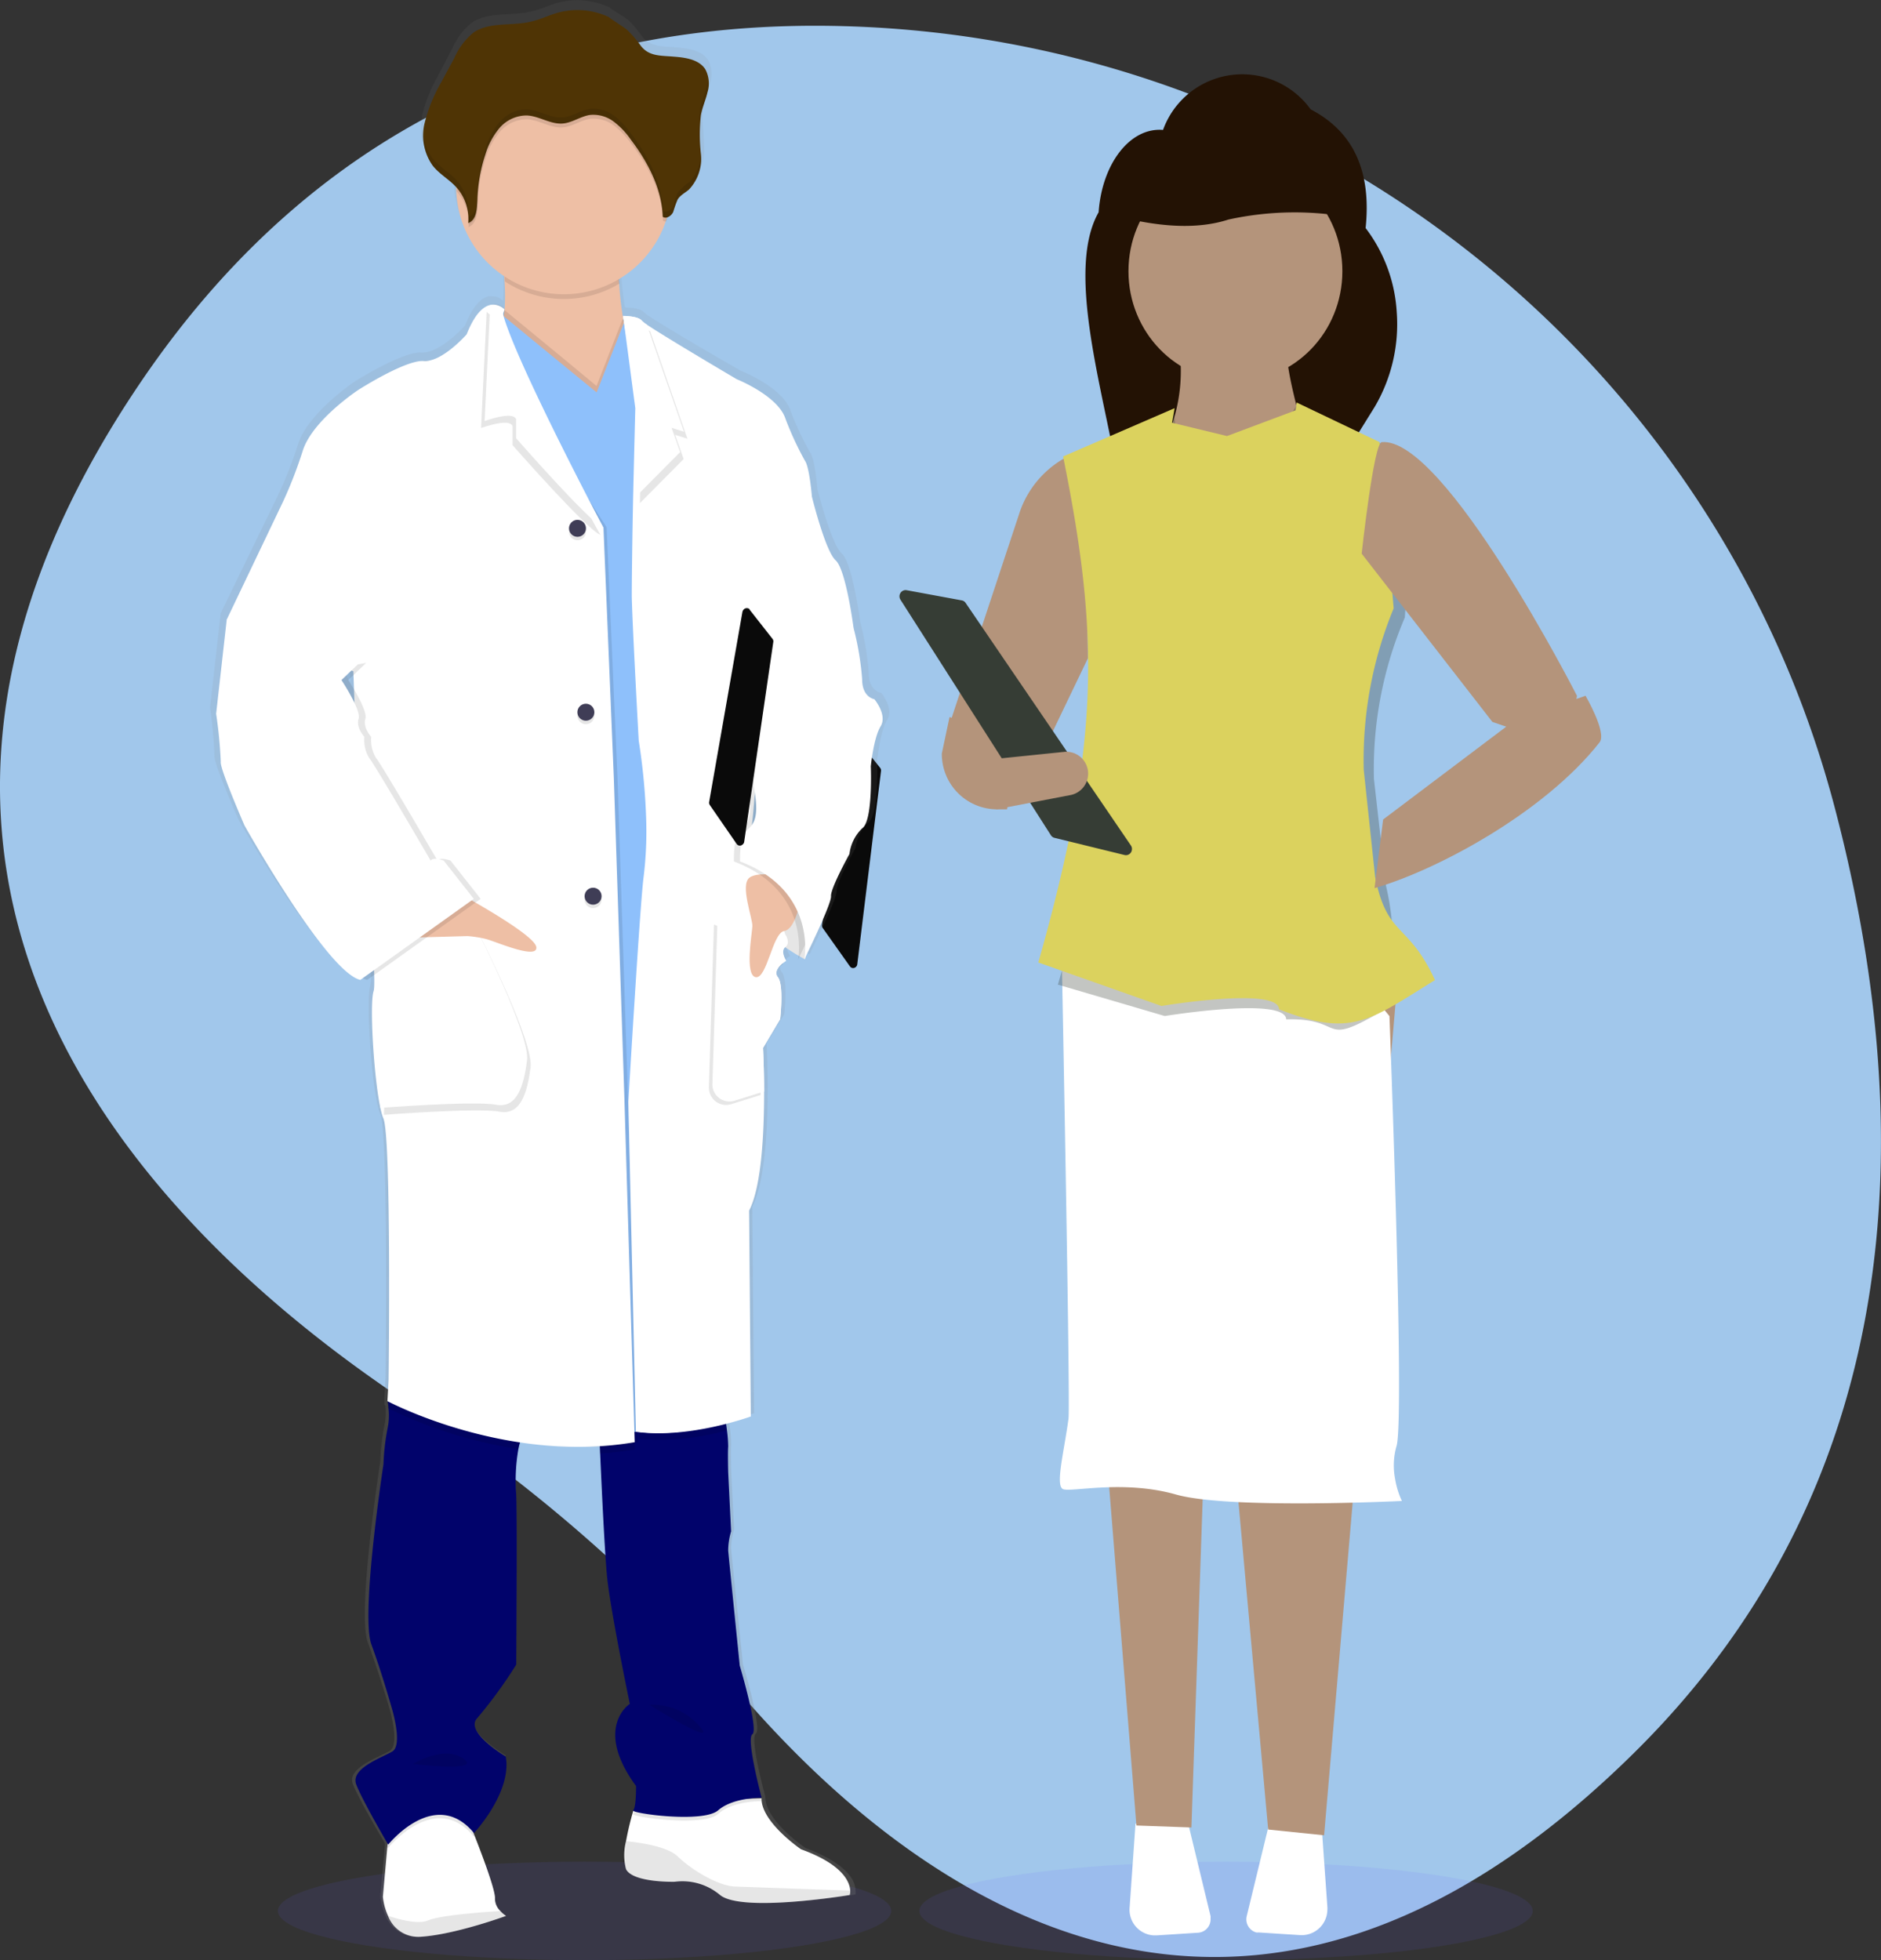 <svg xmlns="http://www.w3.org/2000/svg" xmlns:xlink="http://www.w3.org/1999/xlink" viewBox="0 0 219.31 228.55"><rect x="0" y="0" width="219.31" height="228.55" fill="#333333" stroke="none"/><defs><style>.cls-1{fill:#a1c7eb;}.cls-2{fill:#0a0a0a;}.cls-3{fill:#6c63ff;}.cls-12,.cls-3,.cls-6{opacity:0.1;}.cls-3,.cls-6{isolation:isolate;}.cls-4{fill:url(#linear-gradient);}.cls-5{fill:#fff;}.cls-7{fill:#eebfa5;}.cls-8{fill:#01036b;}.cls-9{fill:#8ec0fb;}.cls-10{fill:#3f3d56;}.cls-11{fill:#4f3405;}.cls-13{fill:#b4947b;}.cls-14{fill:#231204;}.cls-15,.cls-17{fill:#363d35;}.cls-15{opacity:0.3;}.cls-16{fill:#dbd25e;}</style><linearGradient id="linear-gradient" x1="-130.45" y1="9663.47" x2="-130.45" y2="9889.28" gradientTransform="matrix(1, 0, 0, -1, 194.55, 9889.28)" gradientUnits="userSpaceOnUse"><stop offset="0" stop-color="gray" stop-opacity="0.25"/><stop offset="0.54" stop-color="gray" stop-opacity="0.12"/><stop offset="1" stop-color="gray" stop-opacity="0.1"/></linearGradient></defs><title>plus</title><g id="Layer_2" data-name="Layer 2"><g id="Capa_1" data-name="Capa 1"><path class="cls-1" d="M214,94.48C200.44,42.26,153.49,4.56,98.39,3.05c-29.13-.8-59.79,8.64-82.11,41.69-39.9,59.08,2.45,99.91,32,119.3a183.91,183.91,0,0,1,38.18,33.55c20,23.14,58.32,51.88,104,6.84C223.57,171.79,223.08,129.27,214,94.48Z"/><path class="cls-2" d="M99.88,86.11a.48.48,0,0,0-.77.32l-3.27,21.41a.5.5,0,0,0,.07.34l3.19,4.5a.45.45,0,0,0,.65.09.49.49,0,0,0,.2-.34l2.77-22.55a.48.48,0,0,0-.1-.35l-2.68-3.36Z"/><ellipse class="cls-3" cx="68.16" cy="222.8" rx="35.76" ry="5.74"/><ellipse class="cls-3" cx="142.95" cy="222.8" rx="35.76" ry="5.74"/><path class="cls-4" d="M102.74,80.79s-1.45-.2-1.45-2.31a33.07,33.07,0,0,0-1-6h0s-.9-6.85-2.14-7.94S95.3,57,95.3,57s-.27-3.46-.83-4.21a35.72,35.72,0,0,1-2.4-5.17c-1.11-2.6-5.71-4.4-5.71-4.4S78,38.43,75.67,36.85h0a3.36,3.36,0,0,1-.6-.45c-.41-.54-2.2-.55-2.2-.55a35.62,35.62,0,0,1-.43-3.77,2.55,2.55,0,0,0,0-.39A12.7,12.7,0,0,0,78,24.78l.12-.43a1.16,1.16,0,0,0,.71-.64c.22-.48.22-1,.48-1.47a5.57,5.57,0,0,1,1.36-1.19,5.11,5.11,0,0,0,1.41-4.18c0-1.23-.23-2.47-.15-3.69l0-.31c0-.19.05-.37.08-.55.18-.91.57-1.77.79-2.67A3.46,3.46,0,0,0,82.56,7c-.75-1.14-2.32-1.36-3.69-1.48-1.56-.13-3,0-4-1.26a13.46,13.46,0,0,0-1.57-1.89c-.2-.19-2.2-1.41-2.2-1.49A8.85,8.85,0,0,0,64.92.35c-1,.3-2,.79-3.06,1-2.27.53-4.87,0-6.79,1.25a7.85,7.85,0,0,0-2.32,3L51.26,8.49a18.09,18.09,0,0,0-2,4.8,8.35,8.35,0,0,0-.13,1.12h0V15a2.23,2.23,0,0,0,0,.37c0,.11,0,.15,0,.22s0,.25,0,.37.07.32.11.49,0,.13.07.2.08.24.13.36a1.67,1.67,0,0,0,.08.2,2.47,2.47,0,0,0,.19.36l.08.15a5.25,5.25,0,0,0,.33.49c.79,1,1.95,1.6,2.8,2.52v.41a12.54,12.54,0,0,0,5.72,10.26c0,.14,0,.28,0,.42a19.84,19.84,0,0,1,0,3.27,1.56,1.56,0,0,0-1.21-.54,1.47,1.47,0,0,0-.47,0l0,0h0v0c-.8.19-1.8,1-2.75,3.42,0,0-2.89,3.26-5.09,3.13s-7.78,3.39-7.78,3.39S36,48.08,34.79,51.67a49.4,49.4,0,0,1-2.34,6L25.73,71.5h0l-1.24,11A50,50,0,0,1,25,88.13c-.14.74,2.82,7.46,2.82,7.46s9.77,17.17,13.77,18l.28-.2a2.2,2.2,0,0,0,.54.2l.83-.58a9.67,9.67,0,0,1-.07,1.94c-.55,1.7.21,12.76,1.17,14.93s.62,30.61.62,30.61l-.14,2.51a.89.89,0,0,0,0,.22l0,.59.1,0a6.85,6.85,0,0,1-.1,2.39,27,27,0,0,0-.48,4.21s-2.75,17.58-1.45,21.11S45.35,199,45.35,199s1.37,4.41.06,5.16-5,2-4.27,3.85,3.35,6.24,3.74,6.9l0,.35-.54,5.85a7,7,0,0,0,.62,2.23,3.85,3.85,0,0,0,3.92,2.45l1.2-.12A52.37,52.37,0,0,0,59,223.36a4.31,4.31,0,0,1-.7-.58h0a2.06,2.06,0,0,1-.61-1.47c.06-1.06-1.93-6.13-2.43-7.38l-.12-.28s4.55-4.75,3.79-9c0,0-5-2.94-3.37-4.55a51.62,51.62,0,0,0,4.61-6.24s.14-17.3,0-19.88a21.93,21.93,0,0,1,.25-5.37c.06-.27.13-.53.2-.79a48.38,48.38,0,0,0,6.91.53c.84,0,1.7,0,2.57-.06,0,.25,0,.51,0,.8.19,4.28.55,11.8.84,14.59.41,4,2.68,14.8,2.68,14.8s-4.33,2.78.76,9.63c0,0,0,2.49-.34,2.85h0a31.13,31.13,0,0,0-.87,3.58,6.38,6.38,0,0,0,0,3.27c.83,1.63,5.78,1.49,5.78,1.49h0l.12,0a7.17,7.17,0,0,1,5.25,1.58c1.88,1.52,9,.85,12.89.37,1.52-.19,2.53-.37,2.53-.37a1.32,1.32,0,0,0,0-.52h0c0-.95-.78-3-5.83-4.9,0,0-4.75-3.19-4.68-6h-.65a3.7,3.7,0,0,1,.65,0s-1.86-6.79-1.1-7.34-1.51-8.08-1.51-8.08-1.31-12.62-1.38-13.51a7.69,7.69,0,0,1,.35-2.23l-.35-6.93s-.06-2.3,0-3a16,16,0,0,0-.15-1.94c0-.25-.07-.52-.11-.79,1.78-.45,2.94-.87,2.94-.87l-.21-24.09c1.52-2.93,1.8-9.37,1.79-13.94,0-2.94-.13-5.11-.13-5.11l2.06-3.37s.48-4-.28-4.92a.85.85,0,0,1,.1-1.16,3.58,3.58,0,0,1,.45-.31.26.26,0,0,1-.05-.08,3.83,3.83,0,0,1,.46-.33s-.74-1.13-.08-1.61c.62.41,1.17.73,1.59,1,0,.26-.06.42-.06.42l.17-.37.65.37s3.24-6.45,3.17-7.4,2.2-5,2.2-5a5,5,0,0,1,1.52-3c1.24-.88,1-7.26,1-7.26s.34-3.33,1.17-4.68S102.74,80.79,102.74,80.79ZM40.81,78l.06,1.54-.63-1Z"/><path class="cls-5" d="M94.65,108.47l-.79,3.38s-6.35-3.24-7.5-7.36,1.92-5.68,1.92-5.68l5.91,2.51Z"/><path class="cls-6" d="M94.65,108.47l-.79,3.38s-6.35-3.24-7.5-7.36,1.92-5.68,1.92-5.68l5.91,2.51Z"/><path class="cls-5" d="M59,223.38s-5.87,2.16-9.91,2.43a3.77,3.77,0,0,1-3.85-2.44,7.1,7.1,0,0,1-.6-2.22l.52-5.82.28-3.09L54,210l1.21,3.71.11.29c.49,1.24,2.45,6.28,2.39,7.33a2,2,0,0,0,.6,1.45A3.42,3.42,0,0,0,59,223.38Z"/><path class="cls-5" d="M99.13,220.42a1.51,1.51,0,0,1-.06.52s-12.55,2.1-15.12,0a6.82,6.82,0,0,0-5.29-1.54s-4.86.13-5.67-1.47a6.45,6.45,0,0,1,0-3.26,33.5,33.5,0,0,1,.85-3.56L74,211l1.15-.93,13.54-.4h.1c-.06,2.77,4.6,5.94,4.6,5.94C98.34,217.4,99.07,219.47,99.13,220.42Z"/><path class="cls-6" d="M99.13,220.42a1.51,1.51,0,0,1-.06.52s-12.55,2.1-15.12,0a6.83,6.83,0,0,0-5.28-1.54s-4.87.13-5.67-1.47a6.33,6.33,0,0,1,0-3.26c1.87.19,4.83.65,6,1.76,1.75,1.7,4.73,3.38,6.55,3.52C86.92,220,95.46,220.31,99.13,220.42Z"/><path class="cls-6" d="M59,223.38s-5.87,2.16-9.91,2.43a3.77,3.77,0,0,1-3.85-2.44c1.5.5,3.57,1,4.66.54,1.29-.57,5.87-.94,8.44-1.1A3.56,3.56,0,0,0,59,223.38Z"/><path class="cls-7" d="M67.73,49.48c-4.84-1.88-11.07-8.1-9.52-11a6.48,6.48,0,0,0,.61-2.33,21.39,21.39,0,0,0,0-3.3,44,44,0,0,0-.65-5.37s15.12.34,14.24,2.56a8.54,8.54,0,0,0-.22,3.06c.07,1.27.25,2.71.44,3.92.26,1.67.53,2.94.53,2.94s-.93,1.29-1.47,1.36S74.68,52.17,67.73,49.48Z"/><path class="cls-6" d="M55.35,214l-.11.12c-4.52-5.47-10,1.35-10,1.35l-.08-.15.28-3.09L54,210l1.22,3.71Z"/><path class="cls-6" d="M88.8,210s-3.31-.07-5.07,1.49-10.27.33-9.91,0a1.14,1.14,0,0,0,.19-.56l1.16-.93,13.53-.4Z"/><path class="cls-8" d="M61,167.07a10.4,10.4,0,0,0-.56,1.88,21.23,21.23,0,0,0-.25,5.34c.13,2.57,0,19.79,0,19.79a53.78,53.78,0,0,1-4.52,6.21c-1.62,1.62,3.3,4.52,3.3,4.52.73,4.19-3.71,8.91-3.71,8.91-4.53-5.47-10,1.35-10,1.35s-3-5.13-3.72-7,2.9-3.1,4.19-3.85-.07-5.14-.07-5.14-1.08-3.85-2.36-7.36,1.41-21,1.41-21a26.56,26.56,0,0,1,.48-4.19,7.32,7.32,0,0,0,.1-2.38c0-.27-.05-.49-.07-.64l0-.22,0-.09,1.83-3.42S61.86,164.91,61,167.07Z"/><path class="cls-8" d="M88.8,209.61s-3.31-.07-5.07,1.46-10.27.34-9.91,0,.34-2.83.34-2.83c-5-6.82-.73-9.59-.73-9.59s-2.23-10.73-2.64-14.72c-.28-2.78-.63-10.25-.82-14.52-.08-1.84-.13-3.1-.13-3.1l4.09-.82.52-.11,9.84-2s.27,1.83.46,3.34a15.53,15.53,0,0,1,.15,1.93c-.06.73,0,3,0,3l.34,6.89a8,8,0,0,0-.34,2.23c.07.87,1.35,13.43,1.35,13.43s2.23,7.5,1.47,8S88.8,209.61,88.8,209.61Z"/><path class="cls-6" d="M72.45,30a8.54,8.54,0,0,0-.22,3.06,12.58,12.58,0,0,1-13.37-.25,44,44,0,0,0-.65-5.37S73.33,27.8,72.45,30Z"/><path class="cls-7" d="M78.3,21.92a12.56,12.56,0,0,1-25.11.3v-.3a12.56,12.56,0,1,1,25.11-.43,3.08,3.08,0,0,1,0,.43Z"/><path class="cls-6" d="M67.73,49.48c-4.84-1.88-11.07-8.1-9.52-11a6.48,6.48,0,0,0,.61-2.33l6.63,5.45L69.55,45l3.12-8c.26,1.67.53,2.94.53,2.94s-.93,1.3-1.47,1.37S74.68,52.17,67.73,49.48Z"/><polygon class="cls-9" points="84.88 73.57 79.34 166.6 72.12 167.07 53.42 113.13 56.49 49.09 57.13 35.56 65.45 42.39 69.56 45.75 72.77 37.58 78.74 42.78 84.88 73.57"/><path class="cls-6" d="M61,167.07a10.4,10.4,0,0,0-.56,1.88,53,53,0,0,1-15.14-4.73l-.1-.05,0-.59,0-.31,1.84-3.42S61.86,164.91,61,167.07Z"/><path class="cls-6" d="M74,169a39.39,39.39,0,0,1-4.06.46c-.08-1.84-.13-3.1-.13-3.1l4.08-.82Z"/><path class="cls-6" d="M84.73,166.76a28.41,28.41,0,0,1-10.25,1l0-2.33,9.84-2S84.54,165.24,84.73,166.76Z"/><path class="cls-6" d="M74.41,168.15c-15,2.57-28.82-4.79-28.82-4.79l.13-2.5s.34-28.29-.61-30.46S43.43,117.24,44,115.55s-2-27-2-27l-.4-10.28-14.78-6,6.61-13.76a48.69,48.69,0,0,0,2.29-6c1.15-3.57,6.48-7.09,6.48-7.09s5.47-3.5,7.63-3.37,5-3.11,5-3.11c2.09-5.33,4-2.91,4-2.91a4.78,4.78,0,0,1-.1.78c-.73,5.86,11.87,24.35,12,24.68h0L72,90.78l1.21,37Z"/><path class="cls-5" d="M74,168.15c-15.05,2.57-28.83-4.79-28.83-4.79l.14-2.5s.34-28.29-.61-30.46S43,117.24,43.56,115.55s-2-27-2-27L41.2,78.27l-14.78-6L33,58.49a50.28,50.28,0,0,0,2.3-5.94c1.14-3.58,6.48-7.09,6.48-7.09s5.47-3.51,7.63-3.37,5-3.11,5-3.11c2.1-5.33,4.4-2.92,4.4-2.92,0,.26-.22.37-.1.79,1.62,5.68,11.47,24.35,11.65,24.68h0l1.21,29.23,1.22,37Z"/><path class="cls-6" d="M70,62.36C68.34,61.69,59.76,51.9,59.76,51.9V49.67c-.31-.73-2.16-.28-3.67.23l.65-13.53.73.61C59.08,42.65,69.77,62,70,62.36Z"/><path class="cls-5" d="M70.36,61.55c-1.62-.67-10.19-10.46-10.19-10.46V48.86c-.31-.73-2.17-.29-3.67.23l.65-13.53.73.61C59.49,41.84,70.18,61.23,70.36,61.55Z"/><path class="cls-6" d="M45.59,110.36c.2,0,10.46-1.08,10.46-1.08s6.21,12.22,5.81,15.19-1.15,5.61-3.65,5.14-13.45.37-13.45.37Z"/><path class="cls-5" d="M45.18,109.55c.2,0,10.46-1.08,10.46-1.08s6.21,12.22,5.81,15.19-1.15,5.61-3.65,5.14-13.45.37-13.45.37Z"/><path class="cls-7" d="M52.91,103.82s9.42,5.06,9.62,6.6-4.79-.67-5.87-.94a13.12,13.12,0,0,0-2.16-.34l-7.2.2Z"/><circle class="cls-6" cx="67.33" cy="62" r="0.99"/><circle class="cls-10" cx="67.33" cy="61.6" r="0.99"/><circle class="cls-6" cx="69.15" cy="104.89" r="0.99"/><circle class="cls-10" cx="69.15" cy="104.49" r="0.99"/><circle class="cls-6" cx="68.31" cy="83.45" r="0.99"/><circle class="cls-10" cx="68.31" cy="83.04" r="0.99"/><path class="cls-5" d="M91.16,108.94s.67,1,0,1.48.06,1.62.06,1.62-1.68,1-.94,1.87.27,4.9.27,4.9l-2,3.36s.13,2.16.13,5.08c0,4.56-.27,11-1.75,13.89l.21,24s-7.1,2.59-13,1.8l-.88-38.46s1.28-21.81,1.75-26a43.44,43.44,0,0,0,.34-6.55,72.9,72.9,0,0,0-.88-9.58s-.73-13.17-.81-16.81c0-1.74.06-6.83.16-11.67.12-5.28.25-10.27.25-10.27L72.67,37s1.34-.14,1.74.4a4.44,4.44,0,0,0,.59.46h0c2.31,1.56,10.48,6.37,10.48,6.37S90,46,91.08,48.57a38.62,38.62,0,0,0,2.36,5.14c.53.73.81,4.18.81,4.18s1.56,6.35,2.77,7.43,2.11,7.91,2.11,7.91L88.39,81.67s-.94,14-1.14,14.59S91.16,108.94,91.16,108.94Z"/><path class="cls-5" d="M91.56,108.94s.67,1,0,1.48.07,1.62.07,1.62-1.68,1-.94,1.89.27,4.9.27,4.9l-2,3.35s.12,2.16.13,5.08c0,4.56-.26,11-1.75,13.89l.2,24s-7.1,2.59-13,1.8l-.88-38.46s1.29-21.81,1.76-26a42.35,42.35,0,0,0,.33-6.56,74.15,74.15,0,0,0-.87-9.58S74.08,73.17,74,69.52c0-1.74.06-6.83.16-11.67.11-5.28.24-10.27.24-10.27L72.64,36.84s1.77,0,2.18.54a3.17,3.17,0,0,0,.58.46h0c2.32,1.56,10.49,6.37,10.49,6.37s4.52,1.8,5.6,4.37a36.73,36.73,0,0,0,2.36,5.14c.53.73.81,4.18.81,4.18s1.56,6.35,2.77,7.43,2.09,7.9,2.09,7.9L88.79,81.67s-.94,14-1.15,14.58S91.56,108.94,91.56,108.94Z"/><path class="cls-6" d="M78.71,50.7l1,2.82-5.1,5.14c.11-5.29.24-10.28.24-10.28L73.05,37.64s1.77,0,2.17.55a3.68,3.68,0,0,0,.59.45h0l4.34,12.51Z"/><path class="cls-5" d="M78.3,49.88l1,2.83-5.1,5.14c.12-5.29.24-10.28.24-10.28L72.64,36.83s1.77,0,2.18.55a3.6,3.6,0,0,0,.58.45h0l4.35,12.51Z"/><path class="cls-6" d="M78.3,21.92a12.58,12.58,0,0,1-.62,3.9.54.54,0,0,1-.39-.1c-.1-3.3-1.72-6.41-3.72-9a9.82,9.82,0,0,0-2-2.1,4,4,0,0,0-2.74-.77c-1.1.15-2.07.9-3.19,1-1.46.13-2.78-.89-4.23-.94a4.18,4.18,0,0,0-3.12,1.44,8.57,8.57,0,0,0-1.67,3.1,18,18,0,0,0-.93,5.34c0,1-.12,2.32-1.07,2.69a5.49,5.49,0,0,0-1.39-4.18l0,0v-.3a12.56,12.56,0,1,1,25.11-.43,3.08,3.08,0,0,1,0,.43Z"/><path class="cls-11" d="M71,2a8.63,8.63,0,0,0-6.1-.48c-1,.3-2,.79-3,1-2.2.54-4.77,0-6.66,1.25a7.94,7.94,0,0,0-2.27,3L51.44,9.6a18.33,18.33,0,0,0-1.94,4.78,6.09,6.09,0,0,0,.94,4.92c.78,1,1.93,1.61,2.77,2.54A5.51,5.51,0,0,1,54.59,26c1-.37,1-1.66,1.07-2.69A18.32,18.32,0,0,1,56.59,18a8.72,8.72,0,0,1,1.67-3.1,4.2,4.2,0,0,1,3.12-1.44c1.47.05,2.78,1.06,4.24.94,1.1-.09,2.07-.84,3.18-1a3.94,3.94,0,0,1,2.74.77,9.1,9.1,0,0,1,2,2.1c2,2.63,3.63,5.73,3.73,9,.41.3,1-.09,1.22-.56A12.57,12.57,0,0,1,79,23.28c.3-.52.88-.79,1.33-1.18a5.23,5.23,0,0,0,1.39-4.16,20.12,20.12,0,0,1,0-4.52c.17-.91.56-1.76.77-2.66a3.52,3.52,0,0,0-.26-2.69c-.74-1.13-2.28-1.36-3.63-1.46-1.53-.14-2.9,0-3.88-1.26A13.16,13.16,0,0,0,73.1,3.47C72.91,3.28,71,2.07,71,2Z"/><path class="cls-6" d="M31.06,79.37l-3.84-7.09L26,83.22a52.14,52.14,0,0,1,.54,5.61c-.14.74,2.77,7.42,2.77,7.42s9.58,17.08,13.5,18l13.23-9.45-3.51-4.46s-1.21-.47-1.52,0c0,0-6.51-11.2-7.19-12a4.09,4.09,0,0,1-.54-2.43s-1-1.08-.68-2.1-2-4.52-2-4.52l2.09-2Z"/><path class="cls-5" d="M27.43,71.48l-1,.8L25.2,83.22a52.14,52.14,0,0,1,.54,5.61c-.14.74,2.77,7.42,2.77,7.42s9.58,17.08,13.5,18l13.23-9.45-3.51-4.46s-1.21-.47-1.52,0c0,0-6.51-11.2-7.19-12a4.09,4.09,0,0,1-.54-2.43s-1-1.08-.67-2.1-2-4.52-2-4.52l2.09-2Z"/><path class="cls-6" d="M90.28,114.33c.73.9.27,4.9.27,4.9l-2,3.35s.13,2.17.13,5.09l-3.4,1.06a2,2,0,0,1-2.54-1.33,2.44,2.44,0,0,1-.09-.66l.59-18.94,8,3c-.68.47.06,1.62.06,1.62S89.54,113.44,90.28,114.33Z"/><path class="cls-5" d="M90.69,113.93c.73.89.27,4.9.27,4.9l-2,3.35s.12,2.16.13,5.08l-3.46,1.08a2,2,0,0,1-2.48-1.3,1.8,1.8,0,0,1-.09-.65l.59-19,7.95,3c-.68.47.06,1.62.06,1.62S90,113,90.69,113.93Z"/><path class="cls-7" d="M93.32,104.9s-.54,3.44-1.89,3.65-2,5.57-3.31,5.38-.45-5-.4-5.93-1.47-4.79-.34-5.67,4.73,0,4.73,0Z"/><path class="cls-6" d="M96.19,78.36l2.55-5.14a33.52,33.52,0,0,1,1,6c0,2.09,1.42,2.3,1.42,2.3s1.55,1.83.73,3.17-1.15,4.66-1.15,4.66.27,6.35-.94,7.22a4.91,4.91,0,0,0-1.47,3s-2.23,4-2.16,4.92-3.11,7.36-3.11,7.36,1.55-8-7.49-11.41c0,0-.07-2.7.6-3.44s1.73-1.08,1.07-4.83A43.76,43.76,0,0,1,87.06,83c0-.9,2-6.51,2-6.51Z"/><path class="cls-5" d="M97.29,72.49l2.23.73a33.52,33.52,0,0,1,1,6c0,2.09,1.42,2.3,1.42,2.3s1.55,1.83.73,3.17-1.14,4.66-1.14,4.66.27,6.35-1,7.22a5,5,0,0,0-1.49,3s-2.22,4-2.15,4.92-3.11,7.36-3.11,7.36,1.55-8-7.5-11.41c0,0-.06-2.7.61-3.44s1.73-1.08,1.07-4.83A43.76,43.76,0,0,1,87.83,83c0-.9,2-6.51,2-6.51Z"/><path class="cls-6" d="M48.17,205.66s3.55-2.23,5.87-.61S48.17,205.66,48.17,205.66Z"/><path class="cls-6" d="M75.72,198.77a7.15,7.15,0,0,1,5.77,2.43C84.12,204,75.72,198.77,75.72,198.77Z"/><g class="cls-12"><path d="M80.31,21.29A5.43,5.43,0,0,0,79,22.48,11.46,11.46,0,0,0,78.51,24c-.21.47-.81.86-1.22.56-.1-3.3-1.73-6.4-3.73-9a9.54,9.54,0,0,0-2-2.1,4,4,0,0,0-2.74-.77c-1.1.15-2.07.9-3.19,1-1.46.12-2.78-.89-4.24-.94a4.14,4.14,0,0,0-3.11,1.45,8.44,8.44,0,0,0-1.67,3.09,18,18,0,0,0-.93,5.34c0,1-.12,2.3-1.07,2.69a3.66,3.66,0,0,1,0,.81c1-.37,1-1.66,1.08-2.69A18,18,0,0,1,56.61,18a8.42,8.42,0,0,1,1.67-3.1,4.16,4.16,0,0,1,3.11-1.44c1.47,0,2.79,1.06,4.24.94,1.1-.09,2.08-.84,3.18-1a3.94,3.94,0,0,1,2.74.77,9.36,9.36,0,0,1,2,2.1c2,2.63,3.63,5.73,3.72,9,.42.3,1-.09,1.22-.56s.22-1,.47-1.47.88-.79,1.33-1.18A5.16,5.16,0,0,0,81.7,18v-.14A4.82,4.82,0,0,1,80.31,21.29Z"/><path d="M53.22,21c-.85-.93-2-1.55-2.77-2.53a5.29,5.29,0,0,1-1.07-3,5.61,5.61,0,0,0,1.07,3.82c.77,1,1.92,1.6,2.77,2.53a5.53,5.53,0,0,1,1.38,3.28A5.56,5.56,0,0,0,53.22,21Z"/><path d="M82.42,10c-.22.9-.6,1.76-.78,2.66a8.71,8.71,0,0,0-.11,1.84,7.19,7.19,0,0,1,.11-1c.18-.91.56-1.77.78-2.66a4.86,4.86,0,0,0,.12-1.52A4.51,4.51,0,0,1,82.42,10Z"/></g><path class="cls-2" d="M87.36,71a.49.49,0,0,0-.68.1.58.58,0,0,0-.12.25L82.68,93.51a.48.48,0,0,0,.07.34l3.15,4.56a.45.45,0,0,0,.66.07.5.5,0,0,0,.21-.35l3.39-23.28a.46.46,0,0,0-.08-.35l-2.66-3.39Z"/><path class="cls-5" d="M132.39,212.63l-.68,9.71a3,3,0,0,0,2.77,3.31h.4l4.83-.31a1.56,1.56,0,0,0,1.43-1.67,1.35,1.35,0,0,0,0-.28l-2.68-11.08Z"/><path class="cls-5" d="M148.05,212.32l-2.69,11.08a1.59,1.59,0,0,0,1.11,1.91,1.45,1.45,0,0,0,.28,0l4.84.31a3,3,0,0,0,3.17-2.9,2.94,2.94,0,0,0,0-.42l-.69-9.71Z"/><polygon class="cls-13" points="154.38 213.98 147.86 213.31 141.36 141.67 138.91 213.07 132.5 212.84 124.58 114.48 162.97 113.94 154.38 213.98"/><path class="cls-5" d="M163.45,175s-20.19,1-26.34-.75-12.25-.23-13.17-.63.12-4.35.64-8.22c.23-1.74-.82-55.47-.82-55.47l15-5.67,9.67-2.33L162,118.47s1.8,46.83.83,50.11a8.22,8.22,0,0,0-.17,3.85A9.69,9.69,0,0,0,163.45,175Z"/><path class="cls-14" d="M158.37,50.51,133,57c-1.3.34-2.56-.86-2.91-2.77-1.84-10-5.68-23-2-29.48.4-5.71,3.7-9.93,7.51-9.6h0a9.82,9.82,0,0,1,17.21-2.4c5.14,2.67,7.08,7.41,6.41,13.84a17.93,17.93,0,0,1,3.63,9.83,19,19,0,0,1-2.59,11.05Z"/><path class="cls-13" d="M152.6,52.59l-16.79-1a19.52,19.52,0,0,0,1.65-11.21H150C149.94,43.1,151.26,47.82,152.6,52.59Z"/><ellipse class="cls-13" cx="144.04" cy="31.62" rx="12.47" ry="12.86"/><path class="cls-14" d="M158.09,25.48a36,36,0,0,0-14.87.12c-3.08,1-6.78.94-10.89.09V17l22.21.41Z"/><path class="cls-13" d="M120.34,90.29l-9.54-6.12,8.14-24.6a11.49,11.49,0,0,1,4.92-6l2.76-1.42.22,24.6Z"/><path class="cls-15" d="M161.6,103.29l-1.41-12.48A45,45,0,0,1,163.79,72l1.32-18.34-13.9-6.6c0,.31-.67,1.09-.71,1.4L143.71,52l-6.62-1.55-.22-2.69-8.41,6.67c4.36,20.89,2.37,34.75-5.12,60.37l12.46,3.66s14.09-2.29,14.16.39c7.17-.18,3.66,3.51,11.61-1.23A31.19,31.19,0,0,0,161.6,103.29Z"/><path class="cls-16" d="M160.33,102.23,159,89.75a46.3,46.3,0,0,1,3.49-18.82l-1.64-19.38-9.67-4.62-.12.91-8,3-6.41-1.55.3-1.7-13,5.63c4.22,20.88,4.36,33.39-2.89,59l14.36,5.07s13.64-2.29,13.71.39c8.45,3.32,10.49,1.34,18.18-3.41C164.17,107.47,161.74,109.33,160.33,102.23Z"/><path class="cls-13" d="M182.87,87.23,174,84.17,158.76,64.55s1.4-12.91,2.34-13c7.33-.66,22.76,29.57,22.76,29.57Z"/><path class="cls-13" d="M109.81,87.85a6.45,6.45,0,0,0,6.34,6.51h1.27l.92-7.92-7.63-2.84Z"/><path class="cls-17" d="M105.56,68.8a.73.73,0,0,0-.58,1.11l17.55,27.48a.7.7,0,0,0,.43.3l8.16,2a.7.7,0,0,0,.84-.54.71.71,0,0,0-.11-.58L112.58,70.29a.67.67,0,0,0-.45-.29l-6.44-1.19Z"/><path class="cls-13" d="M116.5,88.44l-.35,5.92,8.54-1.64a2.55,2.55,0,0,0-.49-5.07Z"/><path class="cls-13" d="M161.26,95.55l-1,8c7.2-2.07,19.75-8.75,26.24-17,.88-1.12-1.64-5.43-1.64-5.43l-8.35,2.93Z"/></g></g></svg>